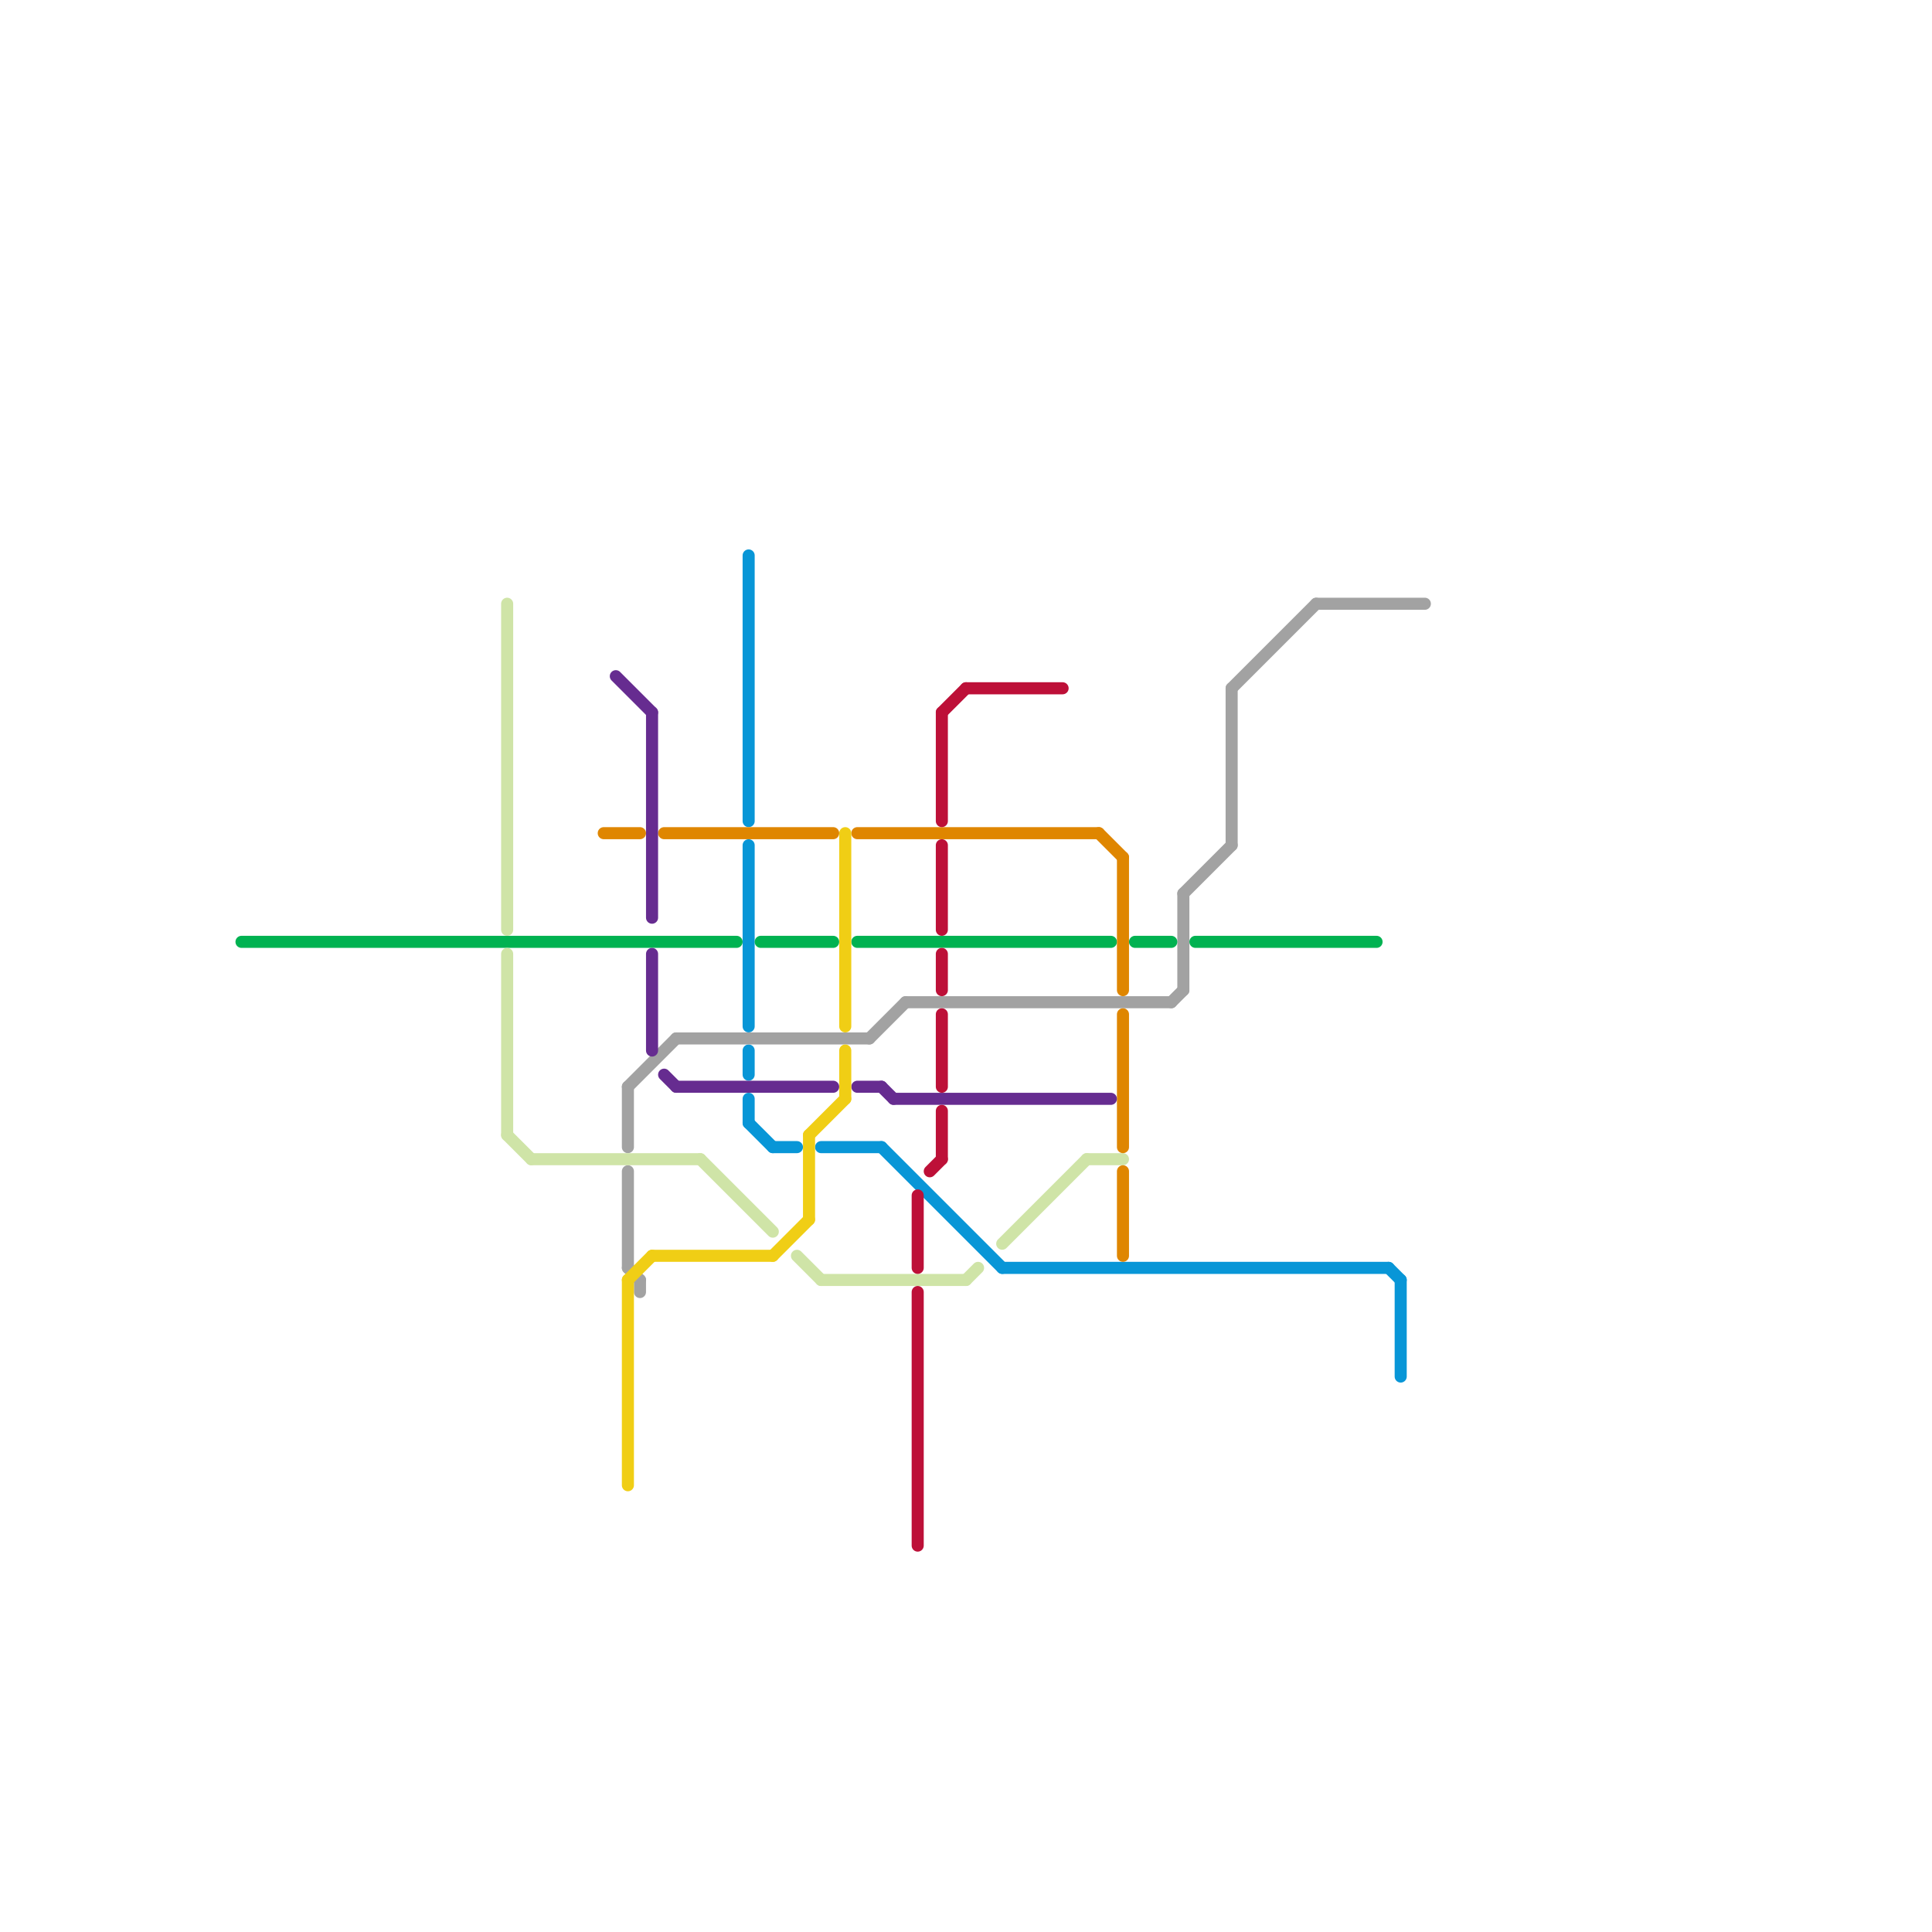 
<svg version="1.1" xmlns="http://www.w3.org/2000/svg" viewBox="0 0 160 160">
<style>text { font: 1px Helvetica; font-weight: 600; white-space: pre; dominant-baseline: central; } line { stroke-width: 1; fill: none; stroke-linecap: round; stroke-linejoin: round; } .c0 { stroke: #0896d7 } .c1 { stroke: #a2a2a2 } .c2 { stroke: #00b251 } .c3 { stroke: #cfe4a7 } .c4 { stroke: #df8600 } .c5 { stroke: #662c90 } .c6 { stroke: #f0ce15 } .c7 { stroke: #bd1038 }</style><defs><g id="wm-xf"><circle r="1.2" fill="#000"/><circle r="0.9" fill="#fff"/><circle r="0.6" fill="#000"/><circle r="0.3" fill="#fff"/></g><g id="wm"><circle r="0.6" fill="#000"/><circle r="0.3" fill="#fff"/></g></defs><line class="c0" x1="62" y1="46" x2="62" y2="68"/><line class="c0" x1="83" y1="105" x2="115" y2="105"/><line class="c0" x1="115" y1="105" x2="116" y2="106"/><line class="c0" x1="62" y1="91" x2="62" y2="93"/><line class="c0" x1="73" y1="95" x2="83" y2="105"/><line class="c0" x1="62" y1="93" x2="64" y2="95"/><line class="c0" x1="62" y1="87" x2="62" y2="89"/><line class="c0" x1="62" y1="70" x2="62" y2="85"/><line class="c0" x1="116" y1="106" x2="116" y2="114"/><line class="c0" x1="68" y1="95" x2="73" y2="95"/><line class="c0" x1="64" y1="95" x2="66" y2="95"/><line class="c1" x1="72" y1="86" x2="75" y2="83"/><line class="c1" x1="75" y1="83" x2="97" y2="83"/><line class="c1" x1="53" y1="106" x2="53" y2="107"/><line class="c1" x1="102" y1="57" x2="109" y2="50"/><line class="c1" x1="102" y1="57" x2="102" y2="70"/><line class="c1" x1="98" y1="74" x2="102" y2="70"/><line class="c1" x1="97" y1="83" x2="98" y2="82"/><line class="c1" x1="109" y1="50" x2="118" y2="50"/><line class="c1" x1="56" y1="86" x2="72" y2="86"/><line class="c1" x1="52" y1="105" x2="53" y2="106"/><line class="c1" x1="52" y1="90" x2="56" y2="86"/><line class="c1" x1="98" y1="74" x2="98" y2="82"/><line class="c1" x1="52" y1="90" x2="52" y2="95"/><line class="c1" x1="52" y1="97" x2="52" y2="105"/><line class="c2" x1="94" y1="78" x2="97" y2="78"/><line class="c2" x1="20" y1="78" x2="61" y2="78"/><line class="c2" x1="71" y1="78" x2="92" y2="78"/><line class="c2" x1="63" y1="78" x2="69" y2="78"/><line class="c2" x1="99" y1="78" x2="114" y2="78"/><line class="c3" x1="68" y1="106" x2="80" y2="106"/><line class="c3" x1="44" y1="96" x2="58" y2="96"/><line class="c3" x1="42" y1="50" x2="42" y2="77"/><line class="c3" x1="80" y1="106" x2="81" y2="105"/><line class="c3" x1="58" y1="96" x2="64" y2="102"/><line class="c3" x1="90" y1="96" x2="93" y2="96"/><line class="c3" x1="42" y1="94" x2="44" y2="96"/><line class="c3" x1="66" y1="104" x2="68" y2="106"/><line class="c3" x1="83" y1="103" x2="90" y2="96"/><line class="c3" x1="42" y1="79" x2="42" y2="94"/><line class="c4" x1="50" y1="69" x2="53" y2="69"/><line class="c4" x1="91" y1="69" x2="93" y2="71"/><line class="c4" x1="55" y1="69" x2="69" y2="69"/><line class="c4" x1="71" y1="69" x2="91" y2="69"/><line class="c4" x1="93" y1="71" x2="93" y2="82"/><line class="c4" x1="93" y1="84" x2="93" y2="95"/><line class="c4" x1="93" y1="97" x2="93" y2="104"/><line class="c5" x1="74" y1="91" x2="92" y2="91"/><line class="c5" x1="71" y1="90" x2="73" y2="90"/><line class="c5" x1="54" y1="79" x2="54" y2="87"/><line class="c5" x1="73" y1="90" x2="74" y2="91"/><line class="c5" x1="51" y1="56" x2="54" y2="59"/><line class="c5" x1="55" y1="89" x2="56" y2="90"/><line class="c5" x1="54" y1="59" x2="54" y2="76"/><line class="c5" x1="56" y1="90" x2="69" y2="90"/><line class="c6" x1="64" y1="104" x2="67" y2="101"/><line class="c6" x1="67" y1="94" x2="67" y2="101"/><line class="c6" x1="67" y1="94" x2="70" y2="91"/><line class="c6" x1="54" y1="104" x2="64" y2="104"/><line class="c6" x1="52" y1="106" x2="52" y2="123"/><line class="c6" x1="70" y1="69" x2="70" y2="85"/><line class="c6" x1="70" y1="87" x2="70" y2="91"/><line class="c6" x1="52" y1="106" x2="54" y2="104"/><line class="c7" x1="78" y1="59" x2="78" y2="68"/><line class="c7" x1="77" y1="97" x2="78" y2="96"/><line class="c7" x1="78" y1="59" x2="80" y2="57"/><line class="c7" x1="76" y1="99" x2="76" y2="105"/><line class="c7" x1="78" y1="70" x2="78" y2="77"/><line class="c7" x1="78" y1="92" x2="78" y2="96"/><line class="c7" x1="76" y1="107" x2="76" y2="128"/><line class="c7" x1="78" y1="84" x2="78" y2="90"/><line class="c7" x1="80" y1="57" x2="88" y2="57"/><line class="c7" x1="78" y1="79" x2="78" y2="82"/>
</svg>
